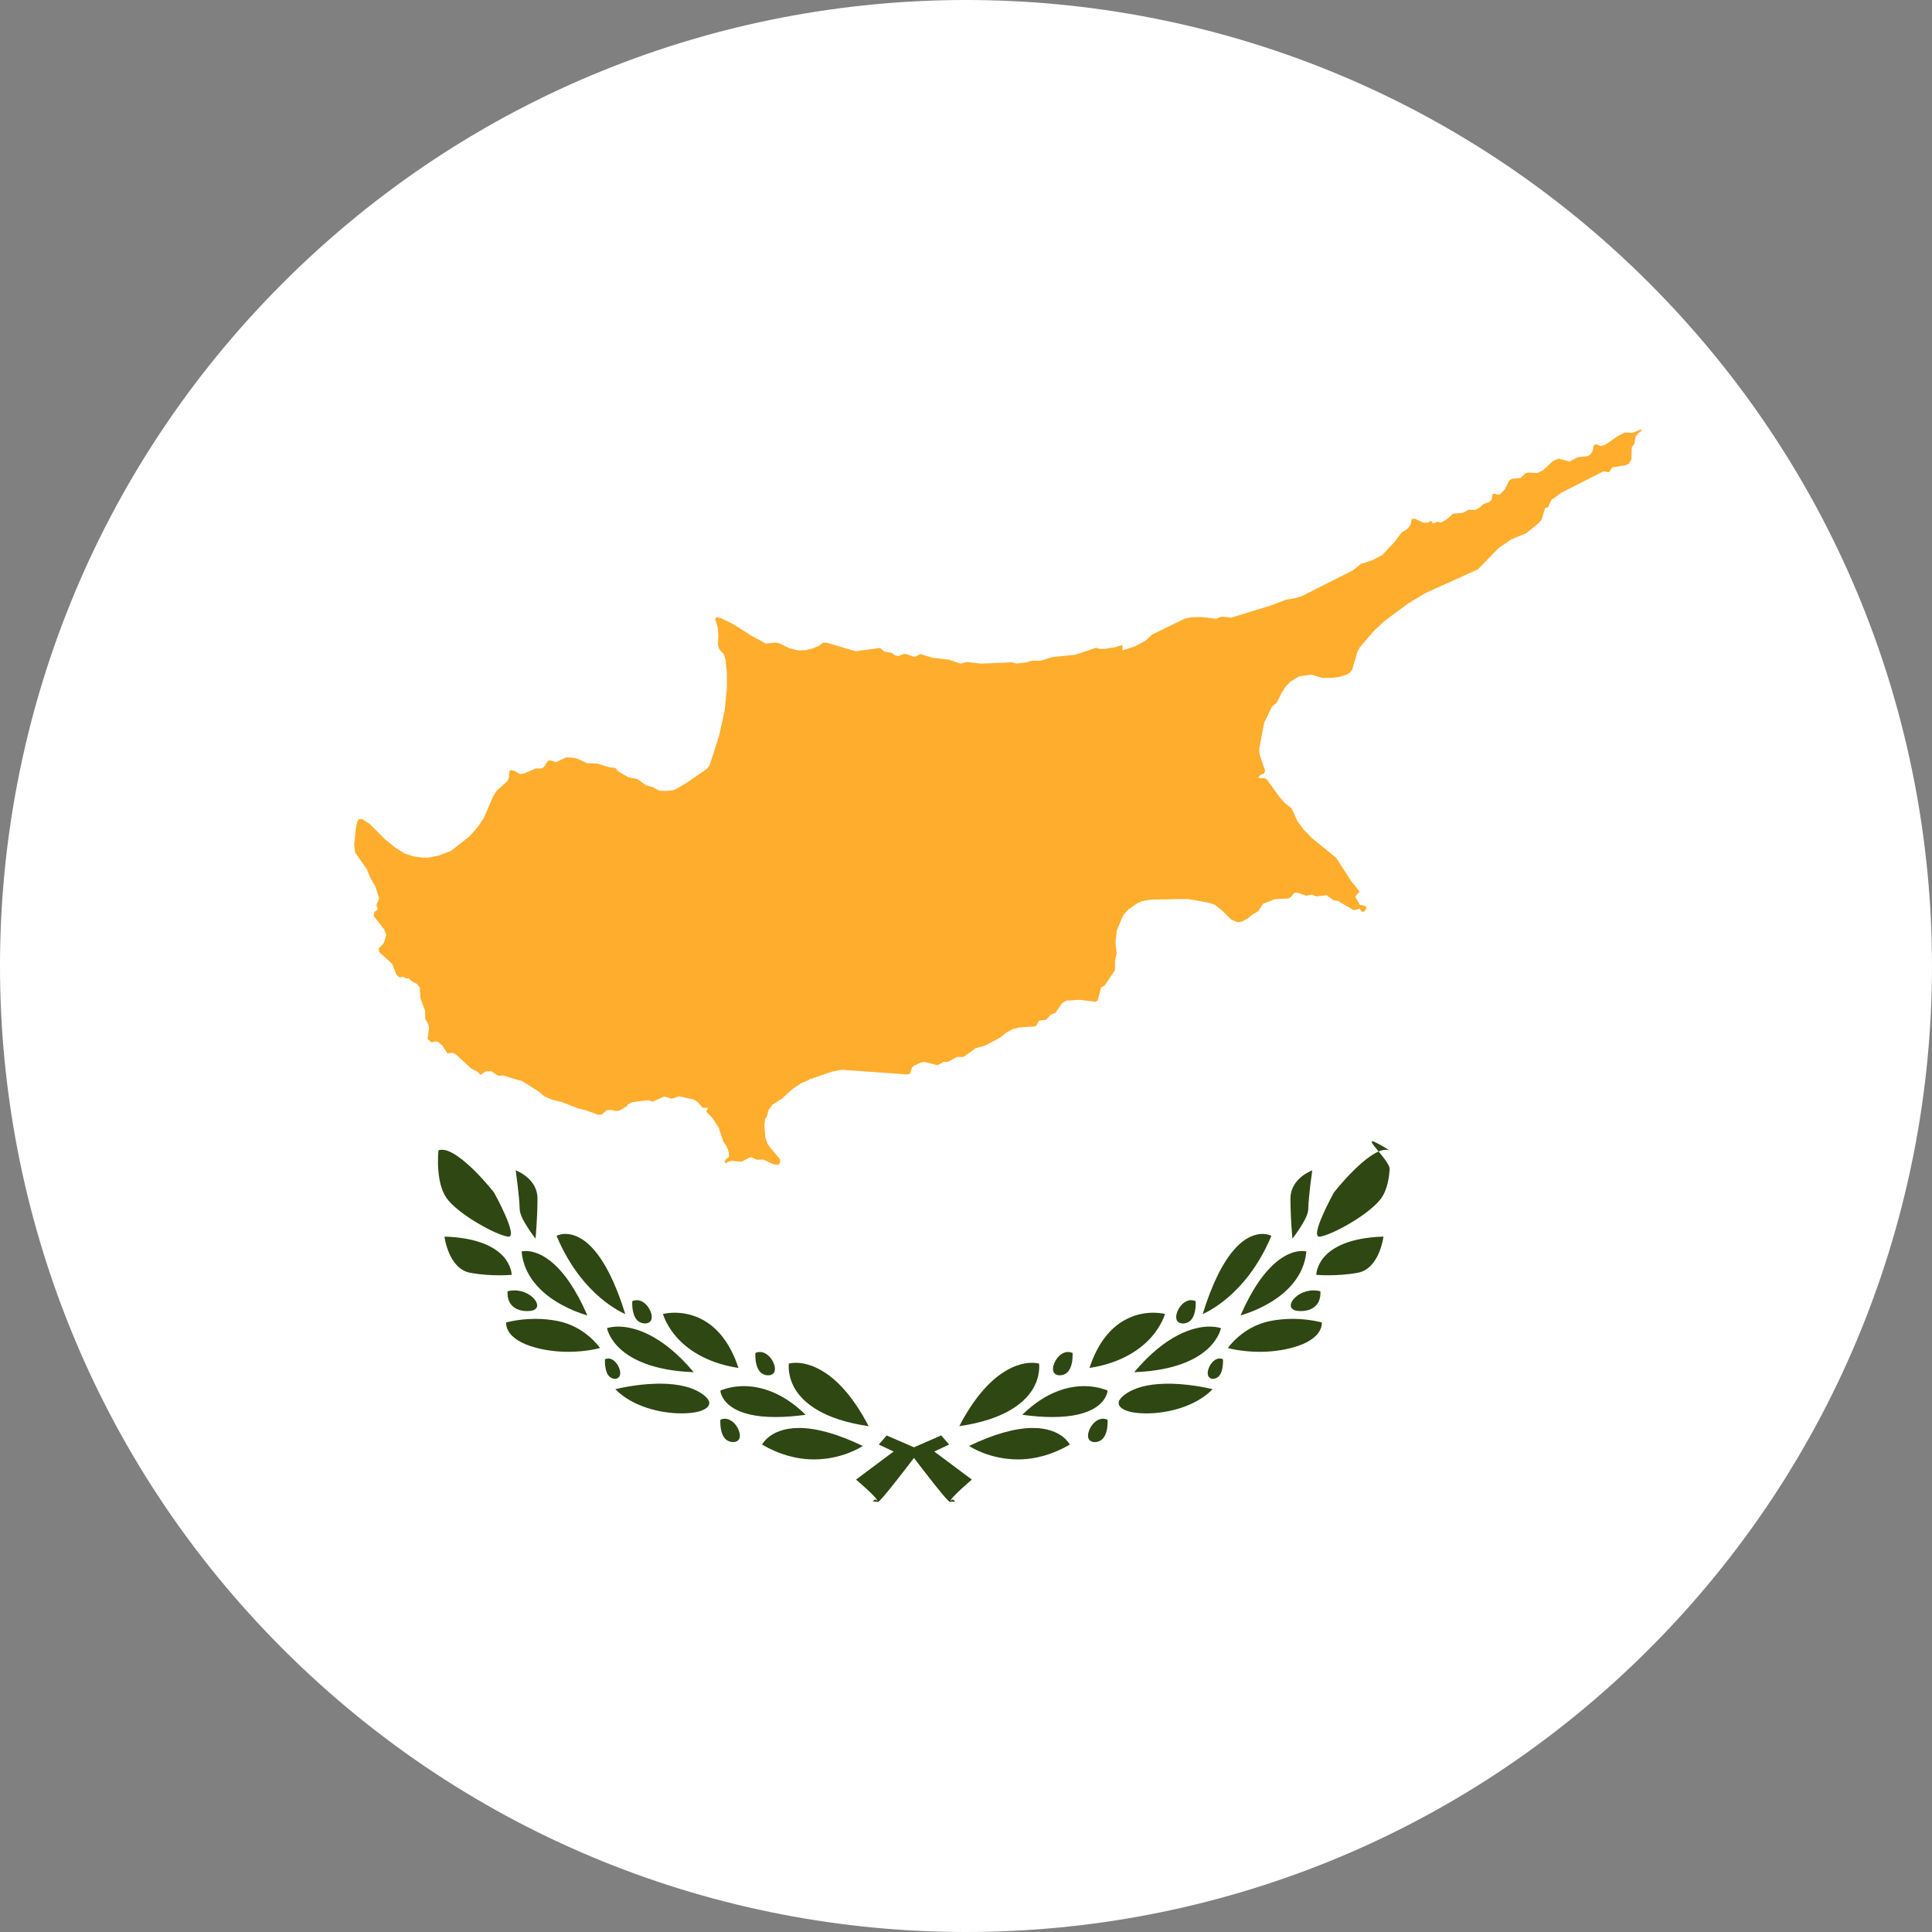<?xml version="1.0" encoding="UTF-8"?>
<svg width="180px" height="180px" viewBox="0 0 180 180" version="1.1" xmlns="http://www.w3.org/2000/svg" xmlns:xlink="http://www.w3.org/1999/xlink">
    <rect x="0" y="0" width="180" height="180" fill="#808080" stroke="none"/>
    <!-- Generator: Sketch 46.2 (44496) - http://www.bohemiancoding.com/sketch -->
    <title>Icon / Country / Cyprus</title>
    <desc>Created with Sketch.</desc>
    <defs></defs>
    <g id="Symbols" stroke="none" stroke-width="1" fill="none" fill-rule="evenodd">
        <g id="Icon-/-Country-/-Cyprus">
            <g id="Cyprus">
                <path d="M153.639,26.36 C188.786,61.508 188.786,118.492 153.639,153.639 C118.492,188.787 61.507,188.787 26.36,153.639 C-8.787,118.492 -8.787,61.507 26.36,26.36 C61.507,-8.787 118.492,-8.787 153.639,26.36" id="Shape" fill="#FFFFFF"></path>
                <path d="M88.495,139.933 C88.451,139.912 88.442,139.903 88.41,139.872 L88.38,139.843 C88.301,139.77 88.17,139.64 87.994,139.437 C87.669,139.062 87.233,138.514 86.85,138.029 C86.09,137.068 85.462,136.24 85.344,136.084 L85.151,135.829 L84.957,136.084 C84.839,136.241 84.21,137.069 83.451,138.029 C83.068,138.514 82.632,139.062 82.307,139.436 C82.131,139.64 82.001,139.77 81.922,139.843 L81.891,139.872 C81.859,139.904 81.85,139.912 81.822,139.926 L81.79,139.928 L81.301,139.88 L81.537,139.694 L81.756,139.835 C81.746,139.81 81.727,139.765 81.693,139.715 C81.638,139.634 81.557,139.534 81.466,139.433 C81.268,139.214 80.987,138.95 80.765,138.744 C80.265,138.284 79.763,137.859 79.758,137.855 L79.753,137.851 L83.256,135.236 L81.873,134.582 L82.612,133.739 L85.151,134.842 L87.689,133.739 L88.428,134.582 L87.045,135.236 L90.548,137.851 L90.546,137.853 C90.538,137.859 90.036,138.283 89.537,138.744 C89.314,138.949 89.033,139.213 88.835,139.433 C88.744,139.534 88.663,139.634 88.608,139.715 C88.575,139.765 88.556,139.81 88.547,139.832 L88.764,139.694 L89,139.88 L88.52,139.926 L88.498,139.931 L88.498,139.931 L88.495,139.933 L88.495,139.933 L88.495,139.933 Z M94.819,135.968 C92.16,135.968 90.349,134.757 90.29,134.717 C92.6,133.604 94.6,133.041 96.235,133.041 L96.263,133.041 C97.643,133.046 98.497,133.468 98.971,133.82 C99.446,134.174 99.654,134.551 99.674,134.589 L99.671,134.59 C98.106,135.506 96.474,135.969 94.82,135.969 L94.82,135.969 L94.819,135.968 L94.819,135.968 L94.819,135.968 Z M80.383,134.717 C78.074,133.604 76.073,133.041 74.439,133.041 L74.41,133.041 C73.031,133.046 72.177,133.468 71.703,133.82 C71.228,134.174 71.02,134.551 71,134.589 C72.568,135.506 74.2,135.969 75.853,135.969 C78.513,135.968 80.324,134.757 80.383,134.717 L80.383,134.717 Z M101.98,134.356 C101.713,134.356 101.483,134.219 101.408,134.015 C101.335,133.815 101.358,133.559 101.475,133.255 C101.669,132.755 102.121,132.228 102.693,132.182 C102.704,132.181 102.716,132.181 102.727,132.181 L102.805,132.183 C102.927,132.186 103.059,132.216 103.186,132.27 L103.186,132.271 C103.186,132.272 103.229,132.791 103.1,133.314 C103.025,133.619 102.911,133.852 102.753,134.026 C102.56,134.239 102.287,134.358 101.98,134.358 L101.98,134.358 L101.98,134.356 L101.98,134.356 L101.98,134.356 Z M68.322,134.356 C68.016,134.356 67.741,134.239 67.548,134.026 C67.39,133.851 67.277,133.619 67.202,133.314 C67.079,132.814 67.113,132.318 67.116,132.27 C67.244,132.215 67.375,132.185 67.497,132.182 L67.524,132.182 C68.137,132.182 68.619,132.721 68.826,133.255 C68.944,133.559 68.966,133.815 68.893,134.015 C68.82,134.215 68.591,134.354 68.322,134.354 L68.322,134.354 L68.322,134.356 L68.322,134.356 L68.322,134.356 Z M89.375,132.871 C92.149,127.543 95.03,126.968 96.14,126.968 C96.514,126.97 96.762,127.03 96.807,127.042 L96.81,127.055 C96.81,127.057 96.976,128.236 96.166,129.51 C95.406,130.705 93.611,132.259 89.377,132.873 L89.374,132.873 L89.374,132.873 L89.375,132.871 L89.375,132.871 L89.375,132.871 Z M80.927,132.873 C76.693,132.26 74.898,130.706 74.138,129.511 C73.328,128.237 73.494,127.058 73.496,127.046 L73.496,127.043 L73.5,127.042 C73.501,127.042 73.758,126.971 74.148,126.969 C75.274,126.969 78.155,127.544 80.928,132.871 L80.93,132.874 L80.925,132.872 L80.925,132.872 L80.927,132.873 L80.927,132.873 L80.927,132.873 Z M98.056,132.022 C97.213,132.022 96.267,131.952 95.245,131.813 L95.243,131.813 L95.245,131.812 C97.489,129.605 99.615,129.143 101.003,129.143 C101.111,129.143 101.206,129.146 101.299,129.15 C102.403,129.202 103.143,129.535 103.193,129.558 C103.191,129.583 103.168,129.798 103.048,130.059 C102.926,130.327 102.671,130.721 102.149,131.08 C101.242,131.705 99.865,132.022 98.056,132.022 L98.054,132.024 L98.054,132.024 L98.056,132.022 L98.056,132.022 L98.056,132.022 Z M72.249,132.022 C70.44,132.022 69.063,131.705 68.155,131.08 C67.634,130.722 67.379,130.327 67.256,130.059 C67.142,129.808 67.116,129.6 67.112,129.559 C67.159,129.536 67.9,129.203 69.005,129.15 C69.099,129.146 69.193,129.143 69.292,129.143 C70.69,129.143 72.816,129.606 75.059,131.811 L75.061,131.813 L75.059,131.814 C74.034,131.95 73.088,132.022 72.246,132.022 L72.246,132.022 L72.249,132.022 L72.249,132.022 L72.249,132.022 Z M106.666,131.68 C105.629,131.664 104.894,131.496 104.484,131.181 C104.29,131.032 104.194,130.834 104.227,130.649 C104.266,130.428 104.44,130.202 104.758,129.96 C105.627,129.298 106.915,128.948 108.587,128.919 C108.694,128.917 108.803,128.916 108.91,128.916 C109.003,128.916 109.096,128.917 109.187,128.919 C111.182,128.968 112.955,129.425 112.973,129.429 L112.977,129.43 L112.973,129.435 C111.342,131.091 108.721,131.682 106.814,131.682 L106.667,131.682 L106.667,131.682 L106.666,131.68 L106.666,131.68 L106.666,131.68 Z M63.49,131.68 C61.583,131.68 58.963,131.089 57.328,129.431 L57.327,129.429 L57.332,129.428 C57.349,129.423 59.122,128.967 61.118,128.918 C61.237,128.915 61.356,128.913 61.477,128.913 C63.266,128.913 64.634,129.265 65.546,129.959 C65.864,130.201 66.038,130.426 66.077,130.647 C66.11,130.832 66.014,131.031 65.82,131.18 C65.409,131.494 64.675,131.662 63.638,131.679 L63.492,131.684 L63.492,131.684 L63.49,131.68 L63.49,131.68 L63.49,131.68 Z M112.995,128.463 C112.771,128.463 112.604,128.311 112.556,128.161 C112.496,127.977 112.511,127.764 112.6,127.509 C112.686,127.261 112.833,127.029 113.012,126.854 C113.146,126.723 113.361,126.567 113.625,126.567 C113.753,126.57 113.853,126.593 113.941,126.635 C113.942,126.66 113.97,127.1 113.87,127.549 C113.809,127.823 113.723,128.021 113.6,128.173 C113.451,128.354 113.229,128.46 112.995,128.46 L112.995,128.46 L112.995,128.463 L112.995,128.463 L112.995,128.463 Z M57.31,128.463 C57.075,128.463 56.854,128.357 56.705,128.174 C56.582,128.022 56.496,127.823 56.435,127.549 C56.333,127.092 56.363,126.645 56.364,126.64 L56.364,126.636 C56.453,126.593 56.552,126.57 56.661,126.568 L56.662,126.568 C56.944,126.568 57.159,126.723 57.293,126.854 C57.472,127.029 57.618,127.261 57.705,127.509 C57.794,127.764 57.808,127.977 57.749,128.161 C57.7,128.307 57.534,128.461 57.31,128.461 L57.31,128.461 L57.31,128.463 L57.31,128.463 L57.31,128.463 Z M98.719,128.136 C98.452,128.136 98.222,127.999 98.148,127.795 C98.075,127.594 98.097,127.339 98.215,127.035 C98.409,126.534 98.86,126.008 99.432,125.962 C99.443,125.961 99.455,125.96 99.466,125.96 L99.544,125.962 C99.667,125.965 99.798,125.996 99.925,126.05 L99.925,126.05 C99.925,126.051 99.968,126.571 99.839,127.094 C99.764,127.398 99.651,127.631 99.492,127.806 C99.3,128.019 99.024,128.135 98.719,128.135 L98.719,128.135 L98.719,128.136 L98.719,128.136 L98.719,128.136 Z M71.585,128.136 C71.28,128.136 71.005,128.019 70.812,127.806 C70.654,127.631 70.54,127.398 70.465,127.094 C70.342,126.594 70.376,126.097 70.38,126.05 C70.508,125.995 70.639,125.965 70.761,125.962 L70.788,125.962 C71.4,125.962 71.883,126.501 72.09,127.035 C72.207,127.339 72.23,127.594 72.157,127.794 C72.084,127.997 71.852,128.133 71.586,128.133 L71.586,128.133 L71.585,128.136 L71.585,128.136 L71.585,128.136 Z M64.632,127.844 C60.793,127.707 58.801,126.599 57.806,125.695 C57.246,125.185 56.935,124.68 56.772,124.346 C56.619,124.031 56.561,123.79 56.551,123.743 L56.556,123.741 C56.556,123.741 56.919,123.609 57.503,123.597 L57.593,123.596 C58.887,123.596 61.523,124.148 64.63,127.842 L64.63,127.845 L64.63,127.845 L64.632,127.844 L64.632,127.844 L64.632,127.844 Z M105.673,127.841 C108.688,124.257 111.265,123.643 112.532,123.596 C112.57,123.595 112.608,123.594 112.644,123.594 C112.696,123.594 112.746,123.595 112.795,123.596 C113.361,123.607 113.717,123.729 113.753,123.742 L113.753,123.743 C113.753,123.743 113.7,123.999 113.532,124.346 C113.369,124.679 113.058,125.184 112.498,125.694 C111.502,126.599 109.51,127.706 105.672,127.843 L105.675,127.841 L105.675,127.841 L105.673,127.841 L105.673,127.841 L105.673,127.841 Z M68.8,127.45 C65.712,126.973 63.962,125.628 63.038,124.583 C62.07,123.487 61.78,122.467 61.767,122.42 C61.773,122.418 62.15,122.318 62.718,122.304 C62.759,122.302 62.802,122.302 62.846,122.302 C62.89,122.302 62.935,122.302 62.981,122.304 C64.534,122.338 67.355,123.052 68.799,127.448 L68.802,127.448 L68.802,127.448 L68.8,127.45 L68.8,127.45 L68.8,127.45 Z M101.505,127.45 C102.949,123.052 105.77,122.338 107.323,122.304 C107.369,122.303 107.414,122.302 107.458,122.302 C107.502,122.302 107.545,122.303 107.586,122.304 C108.154,122.319 108.532,122.418 108.536,122.42 L108.538,122.42 C108.535,122.429 108.253,123.467 107.266,124.583 C106.339,125.627 104.59,126.974 101.503,127.449 C101.503,127.449 104.59,126.974 101.503,127.449 L101.505,127.45 L101.505,127.45 L101.505,127.45 Z M117.359,125.945 C115.64,125.945 114.416,125.598 114.404,125.594 L114.401,125.593 L114.404,125.588 C114.415,125.572 115.748,123.603 118.318,123.081 C118.989,122.945 119.692,122.876 120.406,122.876 C120.466,122.876 120.525,122.876 120.583,122.877 C122.062,122.9 123.131,123.205 123.142,123.208 L123.145,123.219 C123.144,123.219 123.157,123.332 123.135,123.475 C123.114,123.619 123.052,123.844 122.884,124.102 C122.586,124.555 121.893,125.182 120.276,125.592 C119.357,125.827 118.376,125.946 117.364,125.946 L117.364,125.946 L117.359,125.945 L117.359,125.945 L117.359,125.945 Z M52.946,125.945 C51.934,125.945 50.953,125.826 50.029,125.592 C48.412,125.182 47.718,124.555 47.421,124.102 C47.252,123.844 47.191,123.619 47.17,123.474 C47.149,123.337 47.16,123.227 47.162,123.209 L47.17,123.206 C47.174,123.205 48.243,122.9 49.722,122.877 C49.78,122.876 49.839,122.876 49.899,122.876 C50.613,122.876 51.315,122.945 51.988,123.081 C54.557,123.603 55.89,125.572 55.903,125.591 L55.904,125.594 L55.901,125.594 C55.886,125.597 54.662,125.946 52.945,125.946 L52.945,125.946 L52.946,125.945 L52.946,125.945 L52.946,125.945 Z M110.19,123.302 C109.924,123.302 109.702,123.168 109.626,122.96 C109.551,122.756 109.571,122.503 109.686,122.209 C109.88,121.708 110.332,121.182 110.903,121.135 C110.914,121.134 110.926,121.134 110.937,121.134 L111.015,121.136 C111.138,121.139 111.27,121.169 111.396,121.223 L111.396,121.224 C111.396,121.225 111.439,121.739 111.31,122.259 C111.233,122.573 111.119,122.808 110.964,122.979 C110.773,123.19 110.5,123.303 110.19,123.303 L110.19,123.303 L110.19,123.302 L110.19,123.302 L110.19,123.302 Z M60.115,123.302 C59.805,123.302 59.53,123.187 59.341,122.979 C59.185,122.808 59.072,122.572 58.995,122.259 C58.871,121.76 58.906,121.269 58.909,121.223 C59.037,121.169 59.168,121.139 59.29,121.136 L59.317,121.135 C59.929,121.135 60.412,121.674 60.62,122.209 C60.734,122.503 60.754,122.755 60.679,122.96 C60.603,123.168 60.381,123.301 60.115,123.301 L60.115,123.301 L60.115,123.302 L60.115,123.302 L60.115,123.302 Z M54.724,122.552 C54.701,122.546 53.267,122.172 51.806,121.258 C50.453,120.414 48.799,118.919 48.598,116.598 L48.598,116.596 L48.601,116.595 C48.601,116.595 48.727,116.564 48.913,116.557 C48.938,116.556 48.966,116.556 48.994,116.556 C49.398,116.556 50.225,116.671 51.225,117.443 C52.498,118.428 53.674,120.146 54.725,122.554 C54.725,122.554 53.674,120.146 54.725,122.554 L54.724,122.552 L54.724,122.552 L54.724,122.552 Z M115.58,122.552 C116.63,120.144 117.808,118.425 119.08,117.443 C119.98,116.748 120.738,116.577 121.214,116.557 C121.244,116.556 121.272,116.555 121.299,116.555 C121.332,116.555 121.363,116.556 121.393,116.557 C121.578,116.564 121.703,116.595 121.708,116.596 L121.708,116.601 C121.506,118.92 119.852,120.414 118.5,121.258 C117.041,122.167 115.61,122.543 115.578,122.55 C115.578,122.55 115.61,122.543 115.578,122.55 L115.58,122.552 L115.58,122.552 L115.58,122.552 Z M58.244,122.421 C58.235,122.417 57.212,122.001 55.934,120.915 C54.744,119.902 53.069,118.078 51.857,115.14 C51.858,115.14 52.136,114.989 52.561,114.962 C52.586,114.96 52.611,114.96 52.636,114.96 C52.672,114.96 52.71,114.961 52.749,114.962 C53.337,114.979 54.232,115.227 55.225,116.314 C56.366,117.564 57.384,119.616 58.251,122.416 L58.253,122.424 L58.246,122.422 L58.246,122.422 L58.244,122.421 L58.244,122.421 L58.244,122.421 Z M112.056,122.413 C112.922,119.617 113.94,117.564 115.08,116.315 C116.073,115.228 116.969,114.98 117.545,114.963 C117.596,114.962 117.633,114.961 117.67,114.961 C117.695,114.961 117.72,114.961 117.744,114.963 C118.151,114.989 118.423,115.127 118.449,115.141 C117.236,118.079 115.562,119.903 114.371,120.915 C113.093,122.002 112.071,122.418 112.061,122.422 L112.052,122.425 L112.055,122.413 L112.055,122.413 L112.056,122.413 L112.056,122.413 L112.056,122.413 Z M121.18,122.151 C120.734,122.151 120.444,122.049 120.32,121.848 C120.162,121.595 120.353,121.269 120.415,121.175 C120.729,120.702 121.46,120.224 122.387,120.224 L122.427,120.224 C122.621,120.227 122.823,120.254 123.011,120.302 L123.012,120.304 C123.013,120.311 123.073,120.765 122.877,121.225 C122.758,121.502 122.355,122.15 121.18,122.15 L121.18,122.15 L121.18,122.151 L121.18,122.151 L121.18,122.151 Z M49.124,122.151 C47.949,122.151 47.546,121.503 47.428,121.225 C47.233,120.767 47.292,120.312 47.292,120.307 L47.293,120.302 C47.483,120.254 47.685,120.227 47.878,120.225 L47.918,120.224 C48.845,120.224 49.576,120.702 49.89,121.175 C49.952,121.269 50.143,121.595 49.985,121.849 C49.858,122.049 49.57,122.151 49.124,122.151 L49.124,122.151 L49.124,122.151 L49.124,122.151 L49.124,122.151 Z M123.785,118.817 C123.09,118.817 122.634,118.772 122.63,118.771 L122.629,118.77 C122.629,118.765 122.654,117.895 123.411,117.058 C124.124,116.269 125.653,115.308 128.893,115.212 L128.896,115.212 L128.895,115.216 C128.895,115.22 128.799,115.972 128.457,116.76 C128.144,117.484 127.55,118.387 126.503,118.581 C125.447,118.771 124.444,118.813 123.786,118.813 L123.786,118.813 L123.785,118.817 L123.785,118.817 L123.785,118.817 Z M46.519,118.817 C45.863,118.817 44.858,118.776 43.802,118.581 C42.755,118.388 42.161,117.484 41.848,116.76 C41.507,115.972 41.41,115.22 41.409,115.212 L41.412,115.212 C44.652,115.309 46.182,116.269 46.895,117.058 C47.631,117.872 47.674,118.718 47.677,118.771 L47.674,118.772 C47.669,118.772 47.213,118.816 46.518,118.816 L46.518,118.816 L46.519,118.817 L46.519,118.817 L46.519,118.817 Z M120.41,115.396 C120.408,115.378 120.228,113.514 120.228,111.662 C120.228,109.811 122.172,109.071 122.255,109.04 L122.257,109.039 C122.252,109.077 122.163,109.716 122.074,110.464 C122.006,111.046 121.89,112.097 121.89,112.598 C121.89,113.115 121.535,113.746 121.151,114.351 C120.786,114.927 120.416,115.392 120.412,115.397 L120.41,115.399 L120.413,115.397 L120.413,115.397 L120.41,115.396 L120.41,115.396 L120.41,115.396 Z M49.893,115.396 C49.888,115.39 49.518,114.926 49.153,114.349 C48.769,113.744 48.414,113.113 48.414,112.596 C48.414,112.097 48.299,111.045 48.23,110.462 C48.142,109.723 48.054,109.091 48.047,109.037 L48.05,109.038 C48.132,109.069 50.076,109.809 50.076,111.66 C50.076,113.514 49.896,115.376 49.895,115.395 L49.894,115.397 L49.892,115.397 L49.892,115.397 L49.893,115.396 L49.893,115.396 L49.893,115.396 Z M122.826,115.197 C122.789,115.179 122.752,115.135 122.732,115.086 C122.685,114.97 122.695,114.841 122.731,114.646 C122.794,114.301 122.951,113.849 123.225,113.223 C123.661,112.226 124.222,111.202 124.277,111.102 C124.29,111.086 125.06,110.102 126.038,109.122 C126.606,108.554 127.138,108.096 127.621,107.757 C128.233,107.33 128.706,107.127 129.111,107.121 C129.246,107.121 129.352,107.137 129.448,107.17 C125.686,104.852 129.54,107.998 129.473,108.944 C129.381,110.248 129.063,111.224 128.526,111.846 C127.938,112.528 126.932,113.301 125.693,114.022 C124.576,114.672 123.566,115.118 122.992,115.215 C122.972,115.215 122.953,115.217 122.931,115.217 C122.892,115.22 122.857,115.213 122.826,115.197 L122.826,115.197 Z M47.373,115.22 C47.353,115.22 47.332,115.218 47.312,115.215 C46.737,115.118 45.728,114.672 44.611,114.022 C43.372,113.301 42.365,112.528 41.777,111.846 C41.241,111.224 40.923,110.248 40.831,108.944 C40.766,108.018 40.844,107.247 40.852,107.171 C40.953,107.137 41.059,107.12 41.173,107.12 C41.603,107.127 42.062,107.324 42.682,107.757 C43.166,108.095 43.698,108.555 44.265,109.122 C45.244,110.102 46.014,111.086 46.021,111.095 L46.029,111.105 C46.094,111.223 46.648,112.237 47.079,113.223 C47.354,113.85 47.51,114.302 47.573,114.646 C47.609,114.842 47.619,114.97 47.572,115.087 C47.552,115.135 47.515,115.18 47.478,115.198 C47.444,115.212 47.41,115.22 47.371,115.22 L47.371,115.22 L47.373,115.22 L47.373,115.22 L47.373,115.22 Z" id="Shape" fill="#2F4712"></path>
                <path d="M152.896,40.009 L152.322,40.241 L152.096,40.332 L151.4,40.293 L150.748,40.611 L149.592,41.412 L149.541,41.45 L149.11,41.564 L148.71,41.388 L148.483,41.493 L148.405,41.969 L148.188,42.31 L147.922,42.5 L146.999,42.596 L146.221,43.003 L145.209,42.728 L144.739,42.915 L143.739,43.828 L143.228,44.074 L143.049,44.064 L142.372,44.028 L142.086,44.123 L141.658,44.542 L140.85,44.606 L140.598,44.783 L140.203,45.59 L139.776,46.038 L139.531,46.09 L139.266,45.992 L139.067,46.027 L138.976,46.544 L138.783,46.76 L138.242,46.949 L137.809,47.315 L137.43,47.512 L136.922,47.5 L136.805,47.5 L136.298,47.783 L135.346,47.868 L134.95,48.251 L134.863,48.333 L134.678,48.447 L134.375,48.63 L134.301,48.675 L133.936,48.609 L133.51,48.781 L133.337,48.511 L133.042,48.691 L132.65,48.708 L132.163,48.488 L131.792,48.32 L131.52,48.36 L131.426,48.84 L131.416,48.891 L131.131,49.277 L130.598,49.604 L130.526,49.7 L129.92,50.494 L128.768,51.723 L127.794,52.225 L126.785,52.537 L126.078,53.126 L124.225,54.058 L121.299,55.535 L120.701,55.73 L119.843,55.869 L118.311,56.441 L116.96,56.855 L116.885,56.878 L116.618,56.96 L114.713,57.545 L113.826,57.45 L113.301,57.644 L111.934,57.49 L110.984,57.509 L110.382,57.636 L109.251,58.186 L107.342,59.118 L106.711,59.703 L105.729,60.223 L104.579,60.593 L104.582,60.102 L104.575,60.082 L104.176,60.21 L103.888,60.302 L102.955,60.448 L102.436,60.448 L102.114,60.353 L102.064,60.37 L100.157,61.008 L98.031,61.216 L96.966,61.562 L96.171,61.55 L95.674,61.7 L94.7,61.821 L94.352,61.726 L94.273,61.704 L91.407,61.831 L90.097,61.68 L89.472,61.825 L88.424,61.467 L86.895,61.287 L86.537,61.178 L85.734,60.936 L85.37,61.149 L85.098,61.178 L84.447,60.939 L84.213,60.933 L83.676,61.13 L83.367,61.05 L83.08,60.817 L82.407,60.716 L81.996,60.366 L79.703,60.674 L79.081,60.488 L76.995,59.872 L76.663,59.889 L76.249,60.203 L75.628,60.433 L75.088,60.575 L74.354,60.601 L73.501,60.374 L72.621,59.942 L72.296,59.863 L71.571,59.937 L71.349,59.958 L70.016,59.232 L68.298,58.142 L67.133,57.574 L66.695,57.502 L66.636,57.713 L66.853,58.407 L66.927,59.094 L66.905,59.728 L66.893,60.121 L67.002,60.474 L67.423,60.947 L67.598,61.422 L67.726,62.73 L67.725,64.057 L67.52,66.174 L67.451,66.496 L67.207,67.593 L66.984,68.6 L66.119,71.281 L65.882,71.614 L65.298,72.018 L63.977,72.93 L63.004,73.5 L62.696,73.629 L61.906,73.69 L61.413,73.664 L60.8,73.327 L60.199,73.17 L59.41,72.595 L58.534,72.411 L57.572,71.847 L57.322,71.542 L56.799,71.492 L56.073,71.271 L56.073,71.269 L55.807,71.188 L55.623,71.134 L55.623,71.134 L54.697,71.108 L53.833,70.703 L53.379,70.592 L52.757,70.56 L52.107,70.867 L52.107,70.866 L51.777,71.022 L51.361,70.854 L51.06,70.873 L50.719,71.396 L50.668,71.477 L50.433,71.604 L50.14,71.6 L49.911,71.593 L49.663,71.703 L49.329,71.85 L49.329,71.851 L49.035,71.981 L48.891,72.044 L48.888,72.042 L48.8,72.06 L48.643,72.088 L48.447,72.125 L48.104,71.922 L47.921,71.812 L47.614,71.749 L47.449,71.87 L47.416,72.439 L47.266,72.78 L46.787,73.21 L46.301,73.644 L45.963,74.151 L45.066,76.227 L44.504,77.065 L44.33,77.261 L43.743,77.918 L43.222,78.328 L42.021,79.273 L40.885,79.703 L39.906,79.906 L39.43,79.908 L38.529,79.787 L37.718,79.534 L36.828,78.969 L35.852,78.173 L34.438,76.756 L34.238,76.634 L34.197,76.606 L33.752,76.317 L33.421,76.326 L33.292,76.542 L33.221,76.855 L33.162,77.132 L33,78.708 L33.012,78.799 L33.097,79.448 L34.17,80.971 L34.501,81.779 L34.556,81.872 L34.777,82.249 L34.946,82.537 L34.963,82.566 L35.329,83.677 L35.072,84.304 L35.202,84.724 L34.876,84.981 L34.816,85.344 L35.78,86.57 L35.99,87.11 L35.755,87.86 L35.381,88.274 L35.276,88.387 L35.329,88.704 L35.772,89.108 L36.526,89.789 L36.927,90.8 L37.233,91.072 L37.588,90.995 L37.786,91.148 L38.085,91.143 L38.38,91.442 L38.57,91.536 L38.872,91.688 L39.11,92.003 L39.163,92.971 L39.607,94.174 L39.614,94.826 L39.616,94.919 L39.893,95.401 L39.98,95.782 L39.833,96.789 L40.185,97.112 L40.567,97.033 L40.814,97.073 L41.211,97.408 L41.691,98.15 L42.161,98.081 L42.459,98.226 L43.898,99.547 L44.225,99.714 L44.243,99.725 L44.478,99.844 L44.77,100.143 L45.222,99.838 L45.273,99.833 L45.765,99.789 L45.981,99.937 L46.396,100.221 L46.941,100.214 L48.123,100.581 L48.64,100.716 L49.679,101.371 L50.121,101.649 L50.382,101.864 L50.729,102.151 L51.423,102.454 L52.018,102.599 L52.341,102.677 L52.584,102.772 L52.59,102.756 L52.593,102.757 L52.587,102.773 L53.876,103.274 L54.574,103.439 L55.22,103.68 L55.69,103.854 L56.035,103.86 L56.523,103.444 L56.995,103.416 L57.387,103.515 L57.77,103.45 L58.376,103.071 L58.495,102.893 L58.925,102.686 L60.374,102.503 L60.798,102.643 L61.886,102.162 L62.615,102.368 L63.26,102.136 L64.669,102.454 L65.044,102.721 L65.463,103.208 L65.514,103.21 L65.98,103.219 L65.785,103.549 L66.401,104.204 L66.956,105.056 L66.994,105.169 L67.398,106.373 L67.699,106.8 L67.909,107.395 L67.919,107.783 L67.592,108.036 L67.539,108.18 L67.52,108.234 L67.586,108.396 L67.71,108.327 L67.945,108.196 L68.229,108.151 L68.733,108.205 L69.066,108.241 L69.591,107.976 L69.939,107.8 L70.498,108.045 L71.113,108.038 L71.371,108.154 L72.102,108.49 L72.475,108.526 L72.612,108.434 L72.7,108.222 L72.655,107.976 L72.376,107.648 L71.758,106.921 L71.506,106.547 L71.313,106.006 L71.254,105.315 L71.211,104.848 L71.288,104.235 L71.454,104.016 L71.575,103.529 L71.578,103.529 L71.609,103.401 L71.952,102.94 L72.86,102.347 L73.836,101.461 L74.607,100.945 L75.402,100.595 L75.424,100.497 L75.512,100.533 L77.535,99.835 L77.568,99.831 L78.468,99.672 L84.546,100.107 L84.772,100.038 L84.773,100.036 L84.975,99.459 L85.084,99.352 L85.157,99.283 L85.825,98.984 L86.137,98.939 L87.005,99.156 L87.36,99.245 L87.929,98.922 L88.332,98.928 L89.166,98.467 L89.68,98.48 L89.876,98.4 L90.879,97.669 L91.845,97.388 L92.096,97.252 L92.185,97.203 L93.175,96.672 L93.804,96.182 L94.347,95.889 L94.942,95.733 L96.498,95.622 L96.811,95.093 L97.48,95.002 L97.884,94.54 L98.347,94.349 L98.678,93.864 L98.956,93.458 L99.344,93.23 L100.588,93.151 L102.062,93.336 L102.257,93.216 L102.59,92.009 L102.939,91.783 L103.878,90.394 L103.882,89.888 L103.883,89.465 L104.037,88.863 L103.932,87.776 L104.056,86.675 L104.64,85.277 L105.155,84.713 L105.984,84.143 L106.406,83.957 L107.003,83.855 L107.003,83.853 L107.091,83.838 L107.243,83.812 L109.3,83.783 C109.329,83.762 110.048,83.773 110.048,83.773 L110.734,83.763 L112.469,84.077 L112.593,84.099 L113.179,84.291 L113.856,84.825 L114.572,85.535 L114.706,85.668 L115.17,85.866 L115.31,85.928 L115.694,85.866 L116.239,85.577 L116.651,85.224 L117.212,84.913 L117.226,84.893 L117.542,84.411 L117.551,84.401 L117.558,84.403 L117.559,84.4 L117.553,84.399 L117.678,84.207 L118.763,83.778 L120.038,83.703 L120.182,83.624 L120.261,83.581 L120.598,83.179 L120.914,83.176 L121.679,83.457 L122.216,83.349 L122.643,83.522 L122.975,83.482 L123.601,83.407 L124.272,83.887 L124.664,83.937 L126.044,84.757 L126.115,84.769 L126.153,84.776 L126.232,84.789 L126.395,84.739 L126.639,84.668 L126.671,84.658 L126.702,84.701 L126.858,84.926 L127.074,84.957 L127.328,84.612 L127.227,84.456 L127.189,84.399 L126.696,84.297 L126.253,83.529 L126.675,83.068 L126.013,82.245 L125.904,82.109 L125.866,82.051 L125.638,81.699 L124.48,79.908 L122.972,78.686 L122.972,78.687 L122.444,78.258 L122.44,78.256 L122.256,78.108 L121.45,77.277 L120.875,76.502 L120.8,76.336 L120.681,76.073 L120.336,75.311 L119.736,74.842 L119.246,74.299 L119.223,74.267 L118.213,72.875 L118.047,72.641 L117.808,72.502 L117.305,72.498 L117.257,72.45 L117.229,72.42 L117.246,72.401 L117.487,72.157 L117.757,72.089 L117.873,71.819 L117.359,70.308 L117.355,70.255 L117.317,69.773 L117.736,67.581 L117.79,67.314 L118.504,65.839 L118.946,65.471 L119.429,64.508 L119.843,63.892 L120.239,63.501 L120.309,63.459 L121.024,63.019 L121.625,62.933 L122.198,62.852 L123.198,63.164 L124.149,63.146 L124.335,63.126 L124.767,63.075 L125.477,62.848 L125.812,62.638 L125.986,62.368 L126.348,61.133 L126.465,60.741 L126.689,60.314 L127.983,58.802 L128.961,57.884 L131.161,56.247 L132.238,55.594 L132.787,55.26 L137.696,53.046 L138.972,51.733 L139.636,51.051 L140.812,50.25 L142.188,49.678 L143.372,48.727 L143.631,48.397 L143.956,47.332 L144.228,47.265 L144.473,46.727 L144.543,46.574 L145.509,45.883 L145.618,45.828 L149.371,43.92 L149.917,43.996 L150.209,43.552 L151.301,43.366 L151.502,43.331 L151.771,43.195 L152,42.799 L152,42.721 L152.031,41.663 L152.265,41.377 L152.392,40.68 L152.511,40.519 L152.636,40.352 L152.946,40.131 L152.892,40 L152.892,40 L152.896,40.009 L152.896,40.009 L152.896,40.009 Z" id="Shape" fill="#FFAD2D"></path>
            </g>
        </g>
    </g>
</svg>
